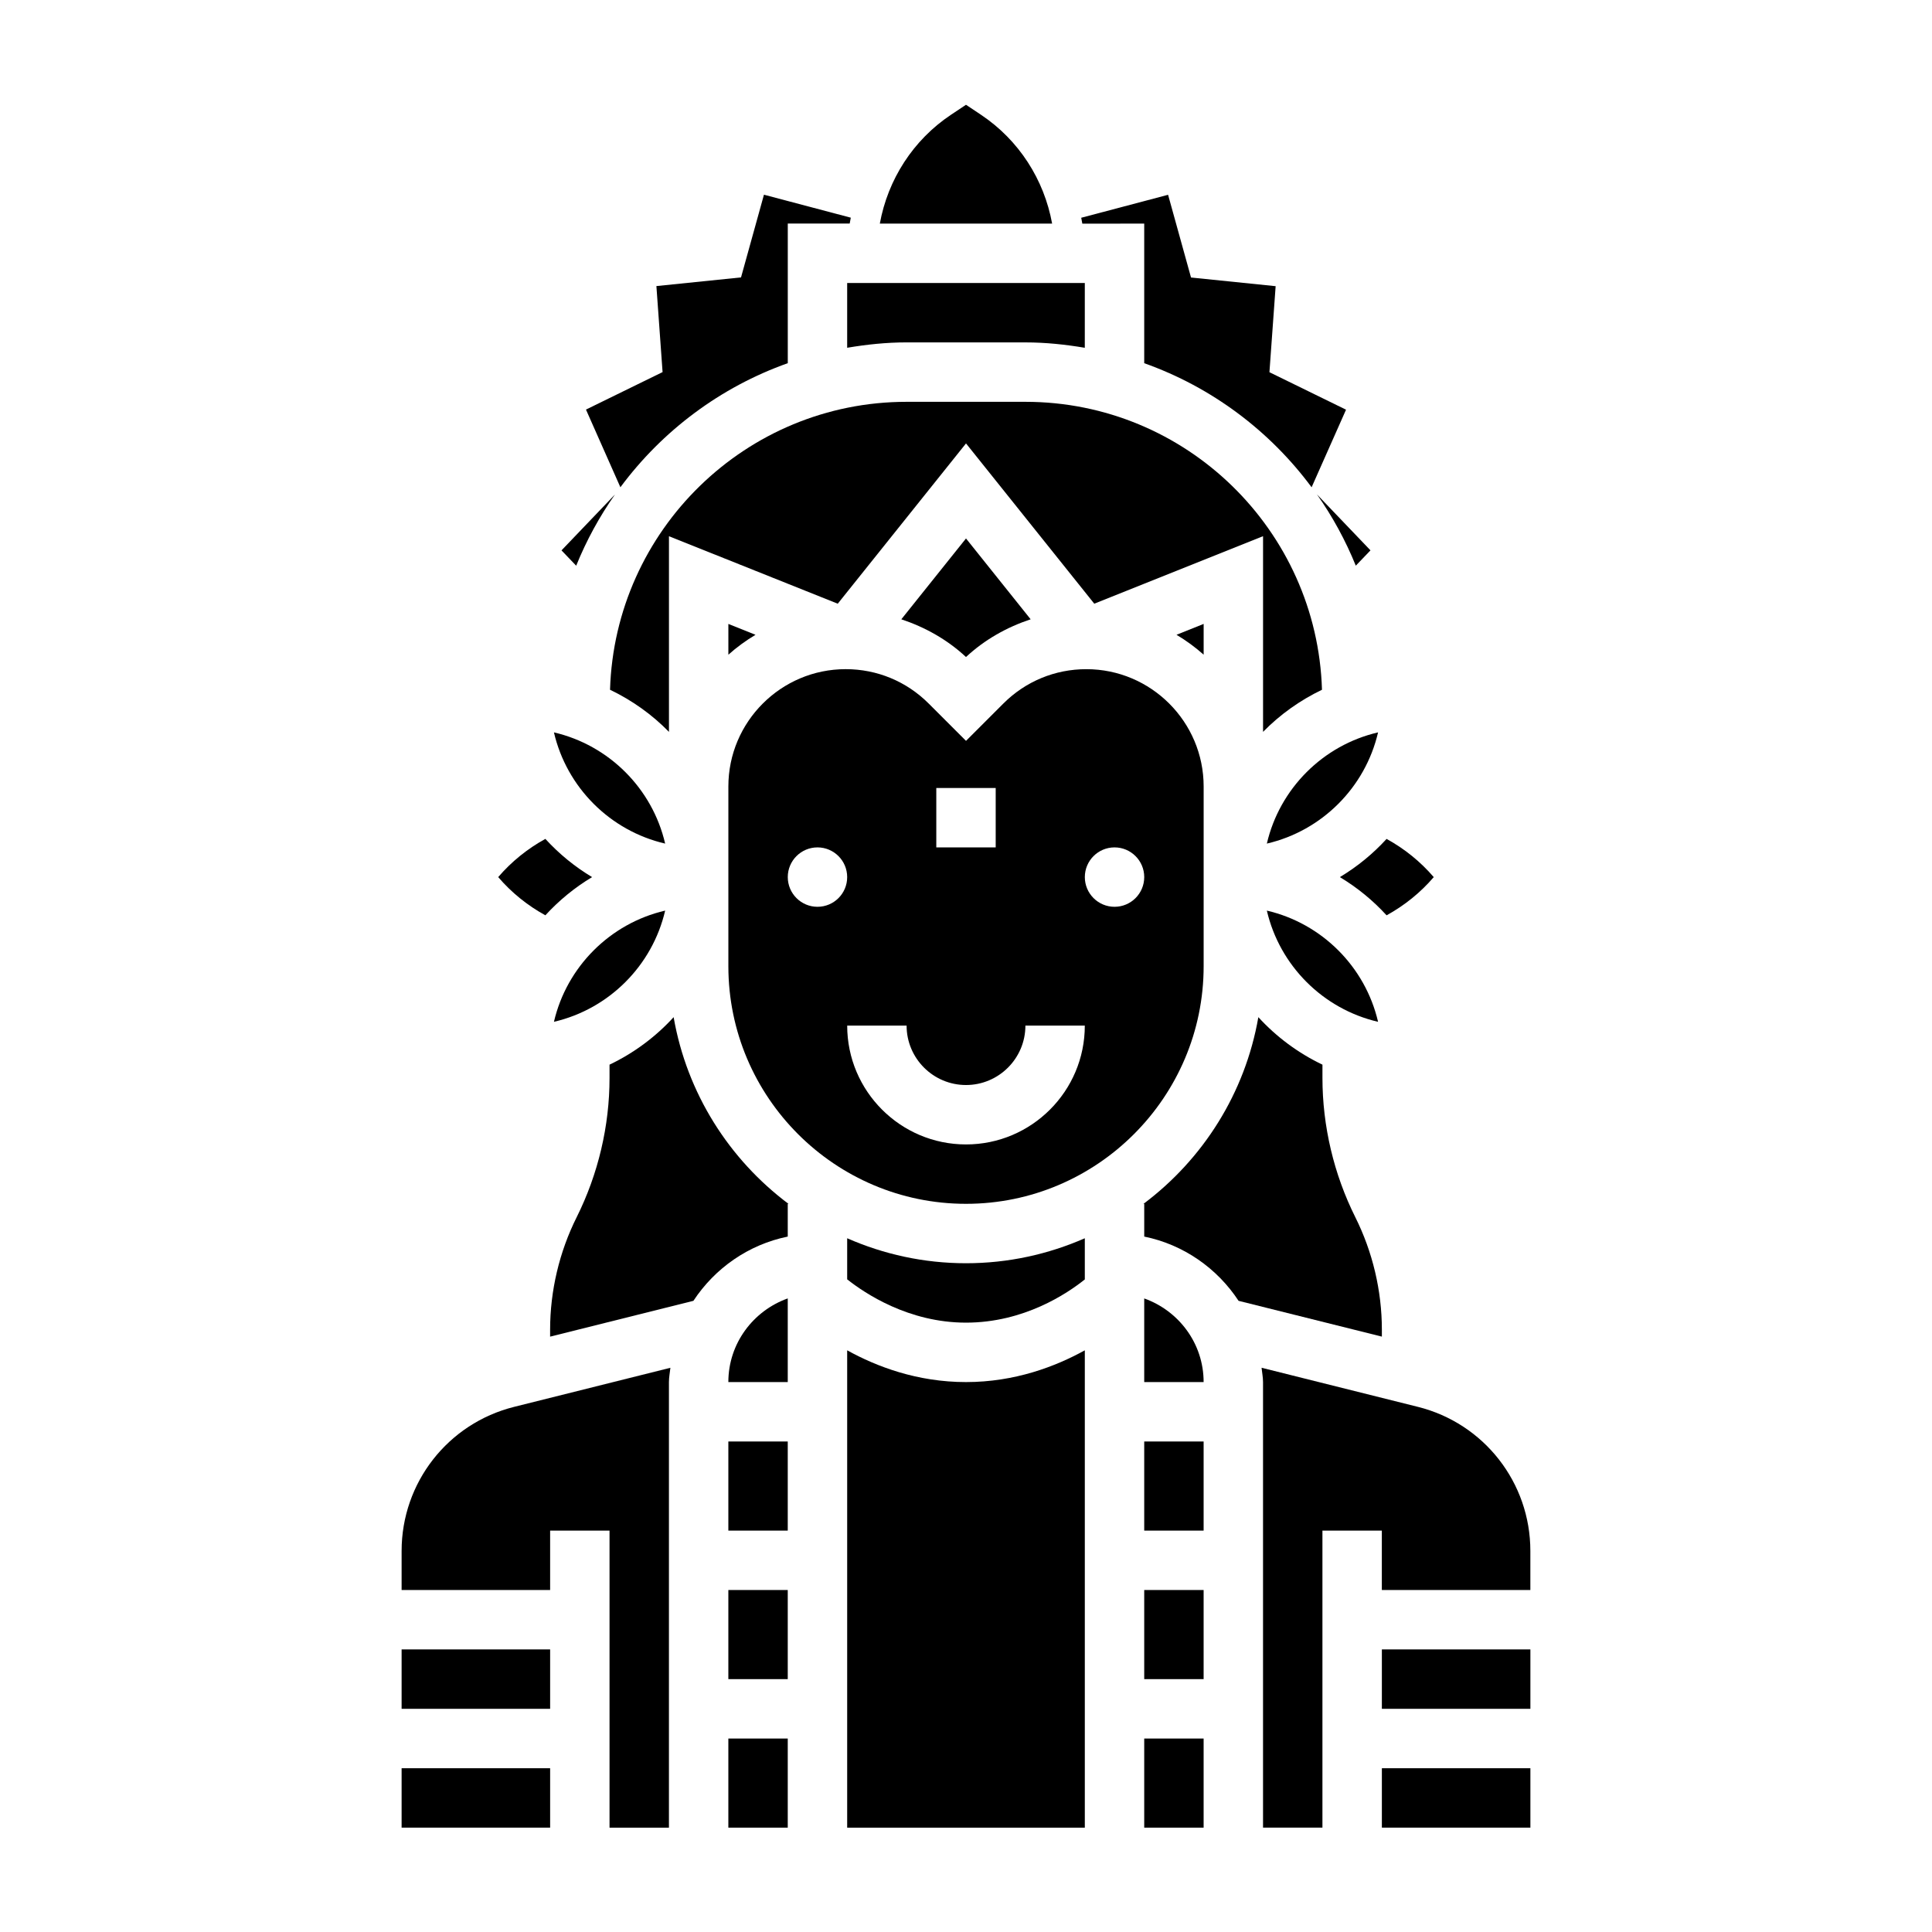 <?xml version="1.0" encoding="UTF-8"?>
<!-- Uploaded to: ICON Repo, www.svgrepo.com, Generator: ICON Repo Mixer Tools -->
<svg fill="#000000" width="800px" height="800px" version="1.1" viewBox="144 144 512 512" xmlns="http://www.w3.org/2000/svg">
 <g>
  <path d="m306.98 275.04-14.176 14.816 3.891 4.062c2.719-6.719 6.176-13.039 10.285-18.879z"/>
  <path d="m308.41 273.13c11.098-14.973 26.48-26.527 44.359-32.883v-37h16.406c0.078-0.527 0.195-1.039 0.293-1.559l-23.012-6.086-6.078 21.914-22.426 2.297 1.637 22.797-20.301 9.934z"/>
  <path d="m320.27 367.56c-3.387-14.594-14.887-26.086-29.473-29.473 3.387 14.594 14.887 26.094 29.473 29.473z"/>
  <path d="m447.23 203.25v37c17.879 6.352 33.258 17.91 44.359 32.883l9.125-20.562-20.301-9.934 1.645-22.797-22.426-2.297-6.078-21.922-23.02 6.086c0.094 0.52 0.211 1.031 0.293 1.559l16.402-0.008z"/>
  <path d="m250.43 581.11h39.359v15.742h-39.359z"/>
  <path d="m250.43 612.6h39.359v15.742h-39.359z"/>
  <path d="m503.3 293.91 3.891-4.062-14.176-14.816c4.113 5.852 7.566 12.172 10.285 18.879z"/>
  <path d="m290.8 414.79c14.594-3.387 26.086-14.887 29.473-29.473-14.586 3.387-26.086 14.887-29.473 29.473z"/>
  <path d="m300.91 376.44c-4.613-2.762-8.777-6.18-12.383-10.125-4.746 2.606-8.973 6.016-12.5 10.125 3.527 4.109 7.754 7.519 12.5 10.125 3.613-3.945 7.777-7.356 12.383-10.125z"/>
  <path d="m462.98 309.34-7.195 2.883c2.566 1.535 4.977 3.297 7.195 5.273z"/>
  <path d="m382.86 308.12c6.297 2.094 12.164 5.367 17.137 9.996 4.977-4.629 10.84-7.902 17.137-9.996l-17.133-21.422z"/>
  <path d="m494.34 326.79c-1.289-42.281-36.004-76.305-78.594-76.305h-31.488c-42.586 0-77.305 34.023-78.594 76.305 5.848 2.809 11.141 6.574 15.617 11.164v-51.852l44.73 17.887 33.992-42.48 33.992 42.477 44.727-17.887v51.852c4.488-4.586 9.777-8.352 15.617-11.16z"/>
  <path d="m511.46 386.57c4.746-2.606 8.973-6.016 12.5-10.125-3.527-4.109-7.754-7.519-12.5-10.125-3.606 3.945-7.769 7.359-12.383 10.125 4.606 2.762 8.77 6.172 12.383 10.125z"/>
  <path d="m344.22 312.23-7.195-2.883v8.156c2.219-1.984 4.629-3.746 7.195-5.273z"/>
  <path d="m479.73 385.32c3.387 14.594 14.887 26.086 29.473 29.473-3.387-14.586-14.887-26.086-29.473-29.473z"/>
  <path d="m479.73 367.56c14.594-3.387 26.086-14.887 29.473-29.473-14.586 3.383-26.086 14.887-29.473 29.473z"/>
  <path d="m415.74 234.74c5.375 0 10.613 0.559 15.742 1.426l0.004-17.172h-62.977v17.168c5.133-0.867 10.367-1.426 15.742-1.426z"/>
  <path d="m337.02 565.37h15.742v23.617h-15.742z"/>
  <path d="m510.21 496.38c0-10.297-2.441-20.609-7.047-29.828-5.691-11.406-8.699-24.148-8.699-36.871v-3.535c-6.453-3.078-12.211-7.367-16.988-12.586-3.512 20.16-14.688 37.676-30.449 49.477h0.207v8.668c10.43 2.125 19.34 8.414 25 17.027l37.977 9.484z"/>
  <path d="m447.23 526.01h15.742v23.617h-15.742z"/>
  <path d="m447.23 488.1v22.168h15.742c0.004-10.258-6.602-18.91-15.742-22.168z"/>
  <path d="m447.23 565.37h15.742v23.617h-15.742z"/>
  <path d="m510.21 612.6h39.359v15.742h-39.359z"/>
  <path d="m519.75 516.83-41.422-10.359c0.125 1.273 0.387 2.496 0.387 3.793v118.08h15.742v-78.719h15.742v15.742h39.359v-10.352c0.004-18.098-12.262-33.797-29.809-38.188z"/>
  <path d="m510.21 581.11h39.359v15.742h-39.359z"/>
  <path d="m250.43 555.02v10.352h39.359v-15.742h15.742v78.719h15.742v-118.08c0-1.301 0.262-2.527 0.387-3.793l-41.422 10.359c-17.543 4.391-29.809 20.09-29.809 38.188z"/>
  <path d="m447.23 604.73h15.742v23.617h-15.742z"/>
  <path d="m322.52 413.56c-4.777 5.219-10.531 9.508-16.988 12.586v3.535c0 12.723-3.008 25.465-8.699 36.871-4.606 9.211-7.047 19.531-7.047 29.828v1.844l37.977-9.492c5.66-8.613 14.57-14.902 25-17.027v-8.668h0.203c-15.758-11.801-26.938-29.316-30.445-49.477z"/>
  <path d="m337.02 526.01h15.742v23.617h-15.742z"/>
  <path d="m337.02 510.26h15.742v-22.168c-9.141 3.266-15.742 11.918-15.742 22.168z"/>
  <path d="m462.98 384.31v-31.879c0-17.145-13.949-31.094-31.094-31.094-8.305 0-16.113 3.234-21.988 9.109l-9.895 9.891-9.895-9.895c-5.871-5.871-13.68-9.109-21.988-9.109-17.145 0-31.094 13.949-31.094 31.094v47.621c0 34.723 28.254 62.977 62.977 62.977s62.977-28.254 62.977-62.977zm-70.852-31.488h15.742v15.742h-15.742zm-31.488 31.488c-4.344 0-7.871-3.527-7.871-7.871s3.527-7.871 7.871-7.871 7.871 3.527 7.871 7.871c0.004 4.352-3.523 7.871-7.871 7.871zm39.363 62.977c-17.367 0-31.488-14.121-31.488-31.488h15.742c0 8.684 7.062 15.742 15.742 15.742 8.684 0 15.742-7.062 15.742-15.742h15.742c0.008 17.367-14.117 31.488-31.48 31.488zm39.359-62.977c-4.344 0-7.871-3.527-7.871-7.871s3.527-7.871 7.871-7.871 7.871 3.527 7.871 7.871c0 4.352-3.527 7.871-7.871 7.871z"/>
  <path d="m337.02 604.73h15.742v23.617h-15.742z"/>
  <path d="m368.51 472.15v10.887c4.684 3.715 16.27 11.477 31.488 11.477 15.375 0 26.836-7.723 31.488-11.453v-10.91c-9.652 4.234-20.293 6.621-31.488 6.621s-21.84-2.387-31.488-6.621z"/>
  <path d="m368.51 501.85v126.5h62.977v-126.5c-7.777 4.297-18.547 8.414-31.488 8.414s-23.711-4.117-31.488-8.414z"/>
  <path d="m403.96 174.41-3.965-2.644-3.969 2.644c-10.055 6.707-16.734 17.176-18.863 28.844h45.66c-2.125-11.668-8.809-22.137-18.863-28.844z"/>
 </g>
</svg>